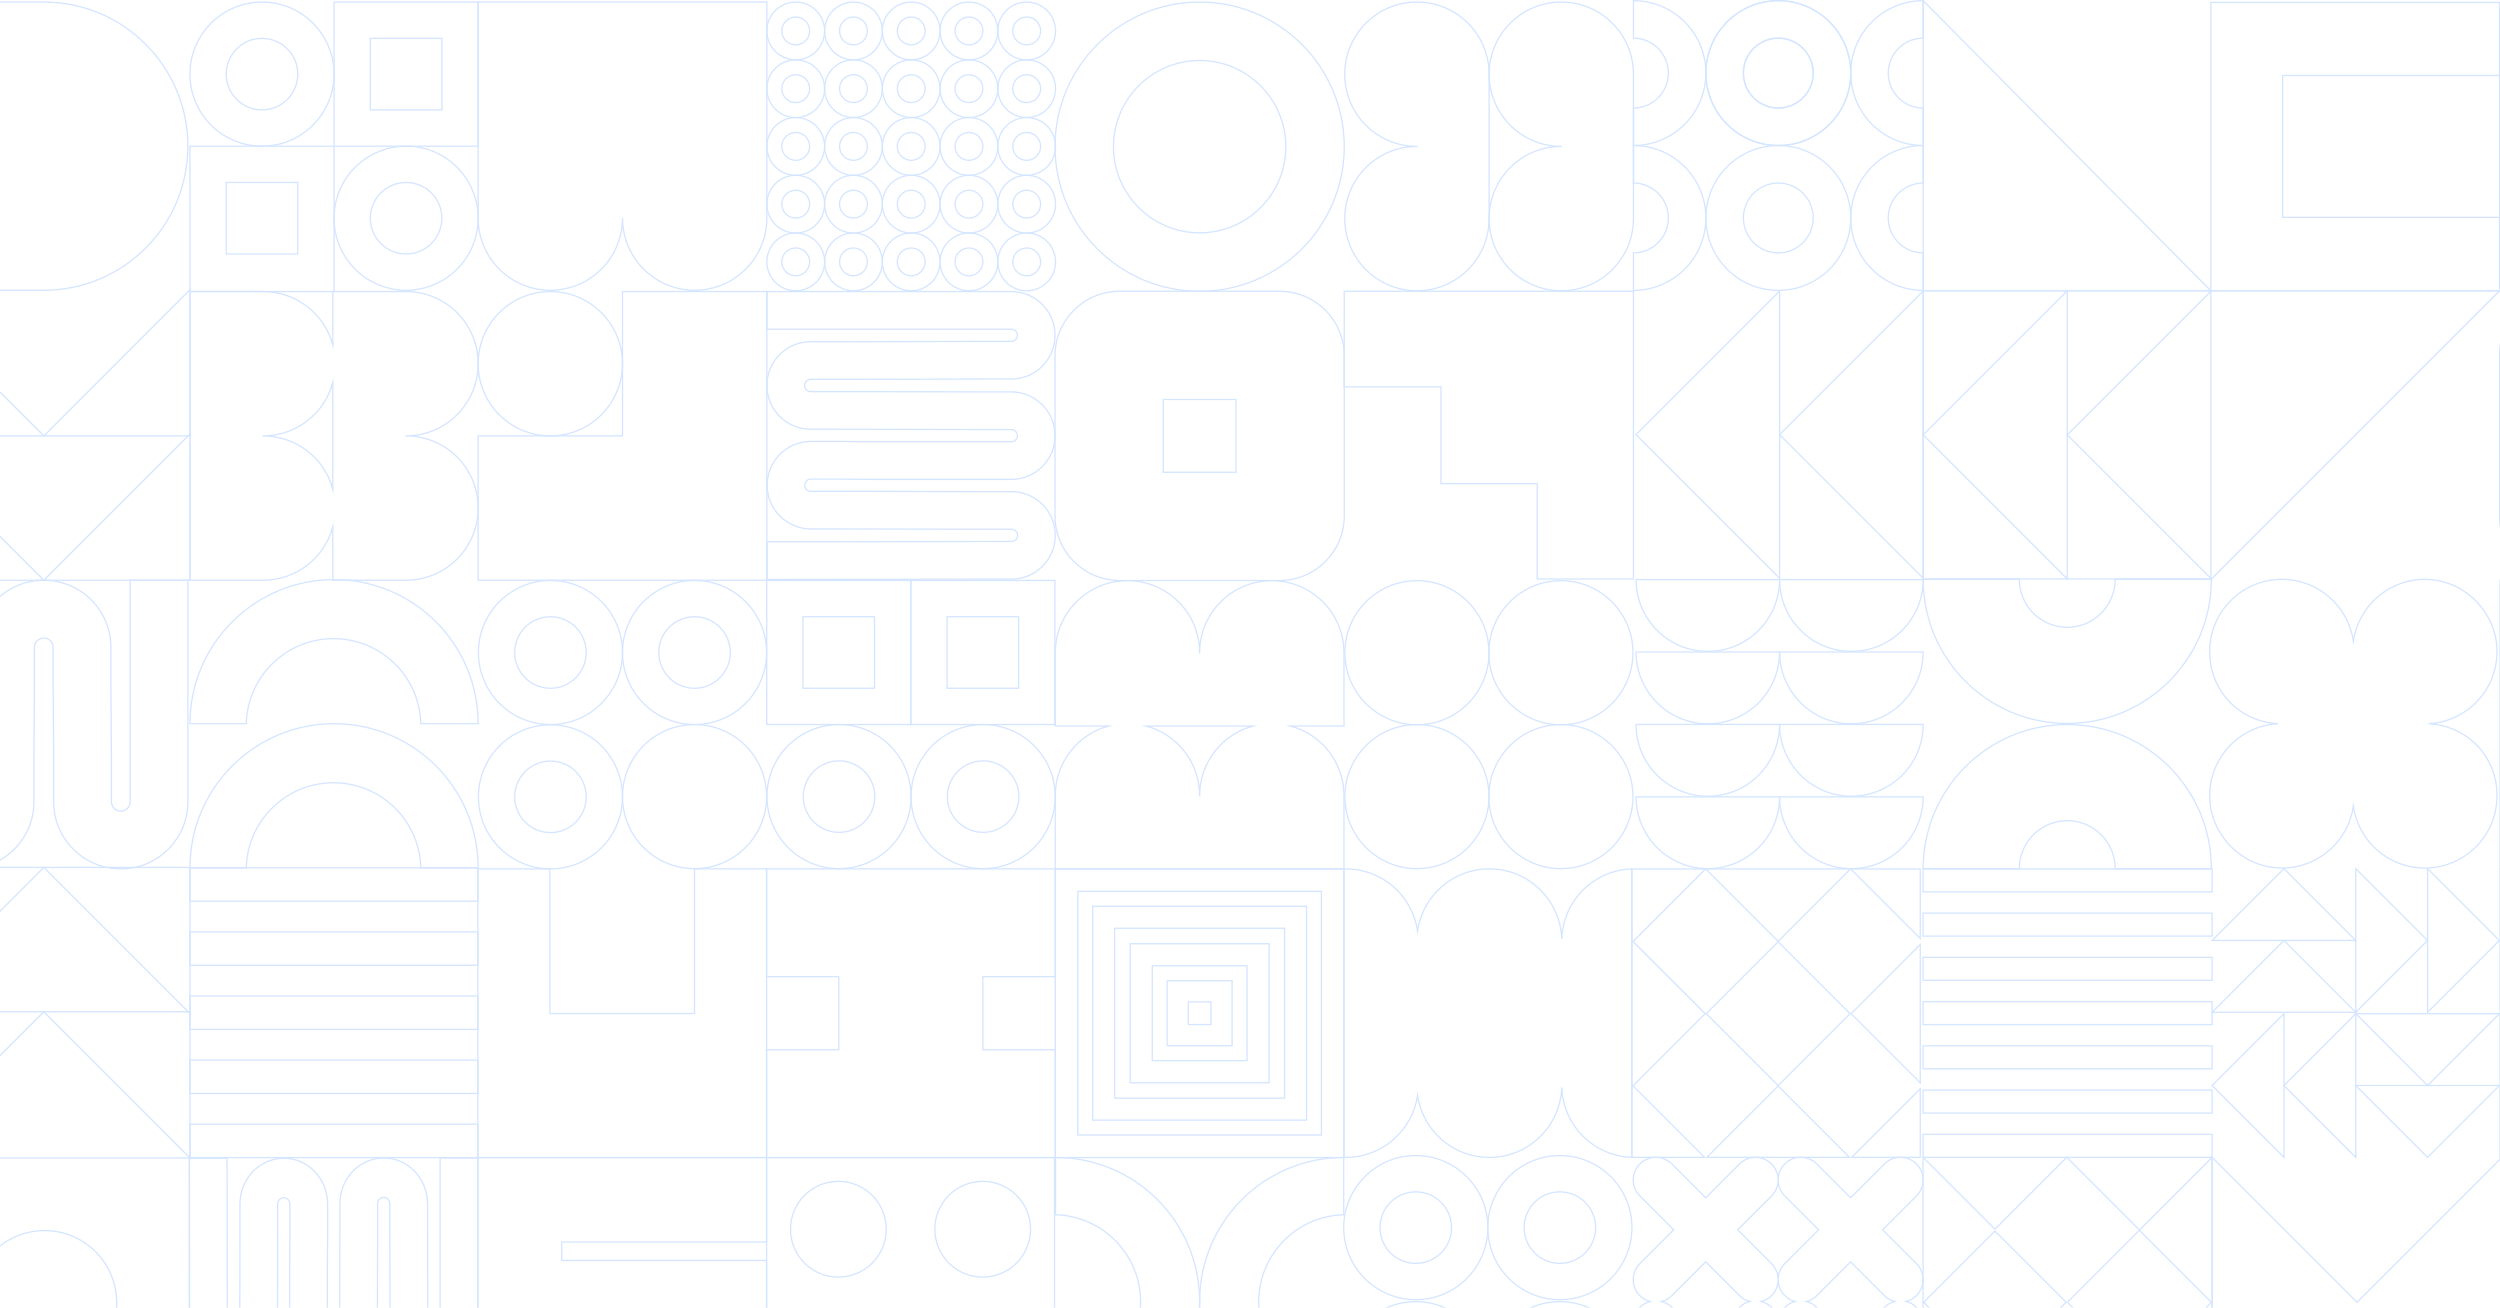 <?xml version="1.0" encoding="UTF-8"?><svg id="uuid-3e8d55f7-9b4a-4d8a-9e7f-f68b932fd494" xmlns="http://www.w3.org/2000/svg" xmlns:xlink="http://www.w3.org/1999/xlink" viewBox="0 0 1908.37 998.3"><defs><clipPath id="uuid-cd7aadeb-b3b4-4cbb-a48f-52433c513825"><rect width="1908.37" height="998.3" fill="none"/></clipPath></defs><g id="uuid-2329f383-a30e-44e9-883d-83f897ef4e2f"><g fill="none" opacity=".6"><g clip-path="url(#uuid-cd7aadeb-b3b4-4cbb-a48f-52433c513825)" fill="none"><path d="m915.74,1.58c-60.96,0-110.38,49.42-110.38,110.38s49.42,110.38,110.38,110.38,110.38-49.42,110.38-110.38S976.7,1.58,915.74,1.58Zm0,176.16c-36.33,0-65.78-29.45-65.78-65.78s29.45-65.78,65.78-65.78,65.78,29.45,65.78,65.78-29.45,65.78-65.78,65.78Z" fill="none" stroke="#b8d4ff" stroke-miterlimit="10"/><path d="m1081.61,111.77c-30.43,0-55.1-24.67-55.1-55.1s24.67-55.1,55.1-55.1,55.1,24.67,55.1,55.1v110.19c0,30.43-24.67,55.1-55.1,55.1s-55.1-24.67-55.1-55.1,24.67-55.1,55.1-55.1Z" fill="none" stroke="#b8d4ff" stroke-miterlimit="10"/><path d="m585.38,166.47c0,30.43-24.67,55.1-55.1,55.1s-55.1-24.67-55.1-55.1c0,30.43-24.67,55.1-55.1,55.1s-55.1-24.67-55.1-55.1V1.58h220.38v164.89Z" fill="none" stroke="#b8d4ff" stroke-miterlimit="10"/><path d="m309.9,332.73c30.43,0,55.1-24.67,55.1-55.1s-24.67-55.1-55.1-55.1h-55.86v40.65c-6.35-23.42-27.74-40.65-53.17-40.65h-55.86v220.38h55.86c25.43,0,46.82-17.23,53.17-40.65v40.65h55.86c30.43,0,55.1-24.67,55.1-55.1s-24.67-55.1-55.1-55.1Zm-109.03,0c25.43,0,46.82-17.23,53.17-40.65v81.3c-6.35-23.42-27.74-40.65-53.17-40.65Z" fill="none" stroke="#b8d4ff" stroke-miterlimit="10"/><path d="m1191.8,111.77c-30.43,0-55.1-24.67-55.1-55.1s24.67-55.1,55.1-55.1,55.1,24.67,55.1,55.1v110.19c0,30.43-24.67,55.1-55.1,55.1s-55.1-24.67-55.1-55.1,24.67-55.1,55.1-55.1Z" fill="none" stroke="#b8d4ff" stroke-miterlimit="10"/><path d="m1357.47.51c-30.54,0-55.29,24.75-55.29,55.29s24.75,55.29,55.29,55.29,55.29-24.75,55.29-55.29S1388.01.51,1357.47.51Zm0,81.95c-14.72,0-26.66-11.94-26.66-26.66s11.94-26.66,26.66-26.66,26.66,11.94,26.66,26.66-11.94,26.66-26.66,26.66Z" fill="none" stroke="#b8d4ff" stroke-miterlimit="10"/><path d="m1357.47,111.09c-30.54,0-55.29,24.75-55.29,55.29s24.75,55.29,55.29,55.29,55.29-24.75,55.29-55.29-24.75-55.29-55.29-55.29Zm0,81.95c-14.72,0-26.66-11.94-26.66-26.66s11.94-26.66,26.66-26.66,26.66,11.94,26.66,26.66-11.94,26.66-26.66,26.66Z" fill="none" stroke="#b8d4ff" stroke-miterlimit="10"/><path d="m1468.05,82.46c-14.72,0-26.66-11.94-26.66-26.66s11.94-26.66,26.66-26.66V.51c-30.54,0-55.29,24.75-55.29,55.29s24.75,55.29,55.29,55.29v-28.63Z" fill="none" stroke="#b8d4ff" stroke-miterlimit="10"/><path d="m1468.05,193.04c-14.72,0-26.66-11.94-26.66-26.66s11.94-26.66,26.66-26.66v-28.63c-30.54,0-55.29,24.75-55.29,55.29s24.75,55.29,55.29,55.29v-28.63Z" fill="none" stroke="#b8d4ff" stroke-miterlimit="10"/><path d="m1246.89.51v28.63c14.72,0,26.66,11.94,26.66,26.66s-11.94,26.66-26.66,26.66v28.63c30.54,0,55.29-24.75,55.29-55.29S1277.43.51,1246.89.51Z" fill="none" stroke="#b8d4ff" stroke-miterlimit="10"/><path d="m1246.89,111.09v28.63c14.72,0,26.66,11.94,26.66,26.66s-11.94,26.66-26.66,26.66v28.63c30.54,0,55.29-24.75,55.29-55.29s-24.75-55.29-55.29-55.29Z" fill="none" stroke="#b8d4ff" stroke-miterlimit="10"/><polygon points="1468.05 .51 1468.05 221.96 1687.66 221.96 1468.05 .51" fill="none" stroke="#b8d4ff" stroke-miterlimit="10"/><polygon points="1468.05 331.96 1468.05 441.96 1578.05 441.96 1468.05 331.96" fill="none" stroke="#b8d4ff" stroke-miterlimit="10"/><polygon points="1578.05 331.96 1578.05 441.96 1688.05 441.96 1578.05 331.96" fill="none" stroke="#b8d4ff" stroke-miterlimit="10"/><polygon points="1468.05 331.96 1468.05 221.96 1578.05 221.96 1468.05 331.96" fill="none" stroke="#b8d4ff" stroke-miterlimit="10"/><polygon points="1578.05 331.96 1578.05 221.96 1688.05 221.96 1578.05 331.96" fill="none" stroke="#b8d4ff" stroke-miterlimit="10"/><polygon points="1908.04 148.41 1908.04 221.96 1981.59 221.96 1908.04 148.41" fill="none" stroke="#b8d4ff" stroke-miterlimit="10"/><polygon points="1908.04 75.38 1908.04 148.93 1981.59 148.93 1908.04 75.38" fill="none" stroke="#b8d4ff" stroke-miterlimit="10"/><polygon points="1908.04 2.35 1908.04 75.9 1981.59 75.9 1908.04 2.35" fill="none" stroke="#b8d4ff" stroke-miterlimit="10"/><polygon points="1742.44 165.92 1742.44 57.62 1908.04 57.62 1908.04 1.88 1687.66 1.88 1687.66 221.96 1908.04 221.96 1908.04 165.92 1742.44 165.92" fill="none" stroke="#b8d4ff" stroke-miterlimit="10"/><path d="m2080.57,249.8c11.18,0,20.28,9.1,20.28,20.28v124.41c0,11.18-9.1,20.28-20.28,20.28h-124.41c-11.18,0-20.28-9.1-20.28-20.28v-124.41c0-11.18,9.1-20.28,20.28-20.28h124.41m0-27.84h-124.41c-26.58,0-48.12,21.54-48.12,48.12v124.41c0,26.58,21.54,48.12,48.12,48.12h124.41c26.58,0,48.12-21.54,48.12-48.12v-124.41c0-26.58-21.54-48.12-48.12-48.12h0Z" fill="none" stroke="#b8d4ff" stroke-miterlimit="10"/><polygon points="1687.66 442.34 1908.04 221.96 1687.66 221.96 1687.66 442.34" fill="none" stroke="#b8d4ff" stroke-miterlimit="10"/><polygon points="1468.05 222.18 1358.45 331.78 1468.05 441.38 1468.05 222.18" fill="none" stroke="#b8d4ff" stroke-miterlimit="10"/><polygon points="1358.45 222.18 1248.85 331.78 1358.45 441.38 1358.45 222.18" fill="none" stroke="#b8d4ff" stroke-miterlimit="10"/><polygon points="1246.89 441.96 1246.89 222.35 1026.12 222.35 1026.12 295.33 1099.97 295.33 1099.97 369.18 1173.43 369.18 1173.43 441.96 1246.89 441.96" fill="none" stroke="#b8d4ff" stroke-miterlimit="10"/><path d="m976.88,222.35h-122.28c-27.2,0-49.25,22.05-49.25,49.25v122.28c0,27.2,22.05,49.25,49.25,49.25h122.28c27.2,0,49.25-22.05,49.25-49.25v-122.28c0-27.2-22.05-49.25-49.25-49.25Zm-33.36,138.16h-55.55v-55.55h55.55v55.55Z" fill="none" stroke="#b8d4ff" stroke-miterlimit="10"/><path d="m607.42,1.58c-12.17,0-22.04,9.87-22.04,22.04s9.87,22.04,22.04,22.04,22.04-9.87,22.04-22.04-9.87-22.04-22.04-22.04Zm0,32.66c-5.87,0-10.63-4.76-10.63-10.63s4.76-10.63,10.63-10.63,10.63,4.76,10.63,10.63-4.76,10.63-10.63,10.63Z" fill="none" stroke="#b8d4ff" stroke-miterlimit="10"/><path d="m651.49,1.58c-12.17,0-22.04,9.87-22.04,22.04s9.87,22.04,22.04,22.04,22.04-9.87,22.04-22.04-9.87-22.04-22.04-22.04Zm0,32.66c-5.87,0-10.63-4.76-10.63-10.63s4.76-10.63,10.63-10.63,10.63,4.76,10.63,10.63-4.76,10.63-10.63,10.63Z" fill="none" stroke="#b8d4ff" stroke-miterlimit="10"/><path d="m695.57,1.58c-12.17,0-22.04,9.87-22.04,22.04s9.87,22.04,22.04,22.04,22.04-9.87,22.04-22.04-9.87-22.04-22.04-22.04Zm0,32.66c-5.87,0-10.63-4.76-10.63-10.63s4.76-10.63,10.63-10.63,10.63,4.76,10.63,10.63-4.76,10.63-10.63,10.63Z" fill="none" stroke="#b8d4ff" stroke-miterlimit="10"/><path d="m739.65,1.58c-12.17,0-22.04,9.87-22.04,22.04s9.87,22.04,22.04,22.04,22.04-9.87,22.04-22.04-9.87-22.04-22.04-22.04Zm0,32.66c-5.87,0-10.63-4.76-10.63-10.63s4.76-10.63,10.63-10.63,10.63,4.76,10.63,10.63-4.76,10.63-10.63,10.63Z" fill="none" stroke="#b8d4ff" stroke-miterlimit="10"/><path d="m783.72,1.58c-12.17,0-22.04,9.87-22.04,22.04s9.87,22.04,22.04,22.04,22.04-9.87,22.04-22.04-9.87-22.04-22.04-22.04Zm0,32.66c-5.87,0-10.63-4.76-10.63-10.63s4.76-10.63,10.63-10.63,10.63,4.76,10.63,10.63-4.76,10.63-10.63,10.63Z" fill="none" stroke="#b8d4ff" stroke-miterlimit="10"/><path d="m607.42,45.65c-12.17,0-22.04,9.87-22.04,22.04s9.87,22.04,22.04,22.04,22.04-9.87,22.04-22.04-9.87-22.04-22.04-22.04Zm0,32.66c-5.87,0-10.63-4.76-10.63-10.63s4.76-10.63,10.63-10.63,10.63,4.76,10.63,10.63-4.76,10.63-10.63,10.63Z" fill="none" stroke="#b8d4ff" stroke-miterlimit="10"/><path d="m651.49,45.65c-12.17,0-22.04,9.87-22.04,22.04s9.87,22.04,22.04,22.04,22.04-9.87,22.04-22.04-9.87-22.04-22.04-22.04Zm0,32.66c-5.87,0-10.63-4.76-10.63-10.63s4.76-10.63,10.63-10.63,10.63,4.76,10.63,10.63-4.76,10.63-10.63,10.63Z" fill="none" stroke="#b8d4ff" stroke-miterlimit="10"/><path d="m695.57,45.65c-12.17,0-22.04,9.87-22.04,22.04s9.87,22.04,22.04,22.04,22.04-9.87,22.04-22.04-9.87-22.04-22.04-22.04Zm0,32.66c-5.87,0-10.63-4.76-10.63-10.63s4.76-10.63,10.63-10.63,10.63,4.76,10.63,10.63-4.76,10.63-10.63,10.63Z" fill="none" stroke="#b8d4ff" stroke-miterlimit="10"/><path d="m739.65,45.65c-12.17,0-22.04,9.87-22.04,22.04s9.87,22.04,22.04,22.04,22.04-9.87,22.04-22.04-9.87-22.04-22.04-22.04Zm0,32.66c-5.87,0-10.63-4.76-10.63-10.63s4.76-10.63,10.63-10.63,10.63,4.76,10.63,10.63-4.76,10.63-10.63,10.63Z" fill="none" stroke="#b8d4ff" stroke-miterlimit="10"/><path d="m783.72,45.65c-12.17,0-22.04,9.87-22.04,22.04s9.87,22.04,22.04,22.04,22.04-9.87,22.04-22.04-9.87-22.04-22.04-22.04Zm0,32.66c-5.87,0-10.63-4.76-10.63-10.63s4.76-10.63,10.63-10.63,10.63,4.76,10.63,10.63-4.76,10.63-10.63,10.63Z" fill="none" stroke="#b8d4ff" stroke-miterlimit="10"/><path d="m607.42,89.73c-12.17,0-22.04,9.87-22.04,22.04s9.87,22.04,22.04,22.04,22.04-9.87,22.04-22.04-9.87-22.04-22.04-22.04Zm0,32.66c-5.87,0-10.63-4.76-10.63-10.63s4.76-10.63,10.63-10.63,10.63,4.76,10.63,10.63-4.76,10.63-10.63,10.63Z" fill="none" stroke="#b8d4ff" stroke-miterlimit="10"/><path d="m651.49,89.73c-12.17,0-22.04,9.87-22.04,22.04s9.87,22.04,22.04,22.04,22.04-9.87,22.04-22.04-9.87-22.04-22.04-22.04Zm0,32.66c-5.87,0-10.63-4.76-10.63-10.63s4.76-10.63,10.63-10.63,10.63,4.76,10.63,10.63-4.76,10.63-10.63,10.63Z" fill="none" stroke="#b8d4ff" stroke-miterlimit="10"/><path d="m695.57,89.73c-12.17,0-22.04,9.87-22.04,22.04s9.87,22.04,22.04,22.04,22.04-9.87,22.04-22.04-9.87-22.04-22.04-22.04Zm0,32.66c-5.87,0-10.63-4.76-10.63-10.63s4.76-10.63,10.63-10.63,10.63,4.76,10.63,10.63-4.76,10.63-10.63,10.63Z" fill="none" stroke="#b8d4ff" stroke-miterlimit="10"/><path d="m739.65,89.73c-12.17,0-22.04,9.87-22.04,22.04s9.87,22.04,22.04,22.04,22.04-9.87,22.04-22.04-9.87-22.04-22.04-22.04Zm0,32.66c-5.87,0-10.63-4.76-10.63-10.63s4.76-10.63,10.63-10.63,10.63,4.76,10.63,10.63-4.76,10.63-10.63,10.63Z" fill="none" stroke="#b8d4ff" stroke-miterlimit="10"/><path d="m783.72,89.73c-12.17,0-22.04,9.87-22.04,22.04s9.87,22.04,22.04,22.04,22.04-9.87,22.04-22.04-9.87-22.04-22.04-22.04Zm0,32.66c-5.87,0-10.63-4.76-10.63-10.63s4.76-10.63,10.63-10.63,10.63,4.76,10.63,10.63-4.76,10.63-10.63,10.63Z" fill="none" stroke="#b8d4ff" stroke-miterlimit="10"/><path d="m607.42,133.81c-12.17,0-22.04,9.87-22.04,22.04s9.87,22.04,22.04,22.04,22.04-9.87,22.04-22.04-9.87-22.04-22.04-22.04Zm0,32.66c-5.87,0-10.63-4.76-10.63-10.63s4.76-10.63,10.63-10.63,10.63,4.76,10.63,10.63-4.76,10.63-10.63,10.63Z" fill="none" stroke="#b8d4ff" stroke-miterlimit="10"/><path d="m651.49,133.81c-12.17,0-22.04,9.87-22.04,22.04s9.87,22.04,22.04,22.04,22.04-9.87,22.04-22.04-9.87-22.04-22.04-22.04Zm0,32.66c-5.87,0-10.63-4.76-10.63-10.63s4.76-10.63,10.63-10.63,10.63,4.76,10.63,10.63-4.76,10.63-10.63,10.63Z" fill="none" stroke="#b8d4ff" stroke-miterlimit="10"/><path d="m695.57,133.81c-12.17,0-22.04,9.87-22.04,22.04s9.87,22.04,22.04,22.04,22.04-9.87,22.04-22.04-9.87-22.04-22.04-22.04Zm0,32.66c-5.87,0-10.63-4.76-10.63-10.63s4.76-10.63,10.63-10.63,10.63,4.76,10.63,10.63-4.76,10.63-10.63,10.63Z" fill="none" stroke="#b8d4ff" stroke-miterlimit="10"/><path d="m739.65,133.81c-12.17,0-22.04,9.87-22.04,22.04s9.87,22.04,22.04,22.04,22.04-9.87,22.04-22.04-9.87-22.04-22.04-22.04Zm0,32.66c-5.87,0-10.63-4.76-10.63-10.63s4.76-10.63,10.63-10.63,10.63,4.76,10.63,10.63-4.76,10.63-10.63,10.63Z" fill="none" stroke="#b8d4ff" stroke-miterlimit="10"/><path d="m783.72,133.81c-12.17,0-22.04,9.87-22.04,22.04s9.87,22.04,22.04,22.04,22.04-9.87,22.04-22.04-9.87-22.04-22.04-22.04Zm0,32.66c-5.87,0-10.63-4.76-10.63-10.63s4.76-10.63,10.63-10.63,10.63,4.76,10.63,10.63-4.76,10.63-10.63,10.63Z" fill="none" stroke="#b8d4ff" stroke-miterlimit="10"/><path d="m607.42,177.88c-12.17,0-22.04,9.87-22.04,22.04s9.87,22.04,22.04,22.04,22.04-9.87,22.04-22.04-9.87-22.04-22.04-22.04Zm0,32.66c-5.87,0-10.63-4.76-10.63-10.63s4.76-10.63,10.63-10.63,10.63,4.76,10.63,10.63-4.76,10.63-10.63,10.63Z" fill="none" stroke="#b8d4ff" stroke-miterlimit="10"/><path d="m651.49,177.88c-12.17,0-22.04,9.87-22.04,22.04s9.87,22.04,22.04,22.04,22.04-9.87,22.04-22.04-9.87-22.04-22.04-22.04Zm0,32.66c-5.87,0-10.63-4.76-10.63-10.63s4.76-10.63,10.63-10.63,10.63,4.76,10.63,10.63-4.76,10.63-10.63,10.63Z" fill="none" stroke="#b8d4ff" stroke-miterlimit="10"/><path d="m695.57,177.88c-12.17,0-22.04,9.87-22.04,22.04s9.87,22.04,22.04,22.04,22.04-9.87,22.04-22.04-9.87-22.04-22.04-22.04Zm0,32.66c-5.87,0-10.63-4.76-10.63-10.63s4.76-10.63,10.63-10.63,10.63,4.76,10.63,10.63-4.76,10.63-10.63,10.63Z" fill="none" stroke="#b8d4ff" stroke-miterlimit="10"/><path d="m739.65,177.88c-12.17,0-22.04,9.87-22.04,22.04s9.87,22.04,22.04,22.04,22.04-9.87,22.04-22.04-9.87-22.04-22.04-22.04Zm0,32.66c-5.87,0-10.63-4.76-10.63-10.63s4.76-10.63,10.63-10.63,10.63,4.76,10.63,10.63-4.76,10.63-10.63,10.63Z" fill="none" stroke="#b8d4ff" stroke-miterlimit="10"/><path d="m783.72,177.88c-12.17,0-22.04,9.87-22.04,22.04s9.87,22.04,22.04,22.04,22.04-9.87,22.04-22.04-9.87-22.04-22.04-22.04Zm0,32.66c-5.87,0-10.63-4.76-10.63-10.63s4.76-10.63,10.63-10.63,10.63,4.76,10.63,10.63-4.76,10.63-10.63,10.63Z" fill="none" stroke="#b8d4ff" stroke-miterlimit="10"/><path d="m1357.47.51c-30.54,0-55.29,24.75-55.29,55.29s24.75,55.29,55.29,55.29,55.29-24.75,55.29-55.29S1388.01.51,1357.47.51Zm0,81.95c-14.72,0-26.66-11.94-26.66-26.66s11.94-26.66,26.66-26.66,26.66,11.94,26.66,26.66-11.94,26.66-26.66,26.66Z" fill="none" stroke="#b8d4ff" stroke-miterlimit="10"/><path d="m200,1.58c-30.37,0-55,24.62-55,55s24.62,55,55,55,55-24.62,55-55S230.38,1.58,200,1.58Zm0,82.3c-15.08,0-27.3-12.22-27.3-27.3s12.22-27.3,27.3-27.3,27.3,12.22,27.3,27.3-12.22,27.3-27.3,27.3Z" fill="none" stroke="#b8d4ff" stroke-miterlimit="10"/><path d="m255,1.58v109.99h109.99V1.58h-109.99Zm82.3,82.3h-54.6V29.28h54.6v54.6Z" fill="none" stroke="#b8d4ff" stroke-miterlimit="10"/><path d="m310,221.57c30.37,0,55-24.62,55-55s-24.62-55-55-55-55,24.62-55,55,24.62,55,55,55Zm0-82.3c15.08,0,27.3,12.22,27.3,27.3s-12.22,27.3-27.3,27.3-27.3-12.22-27.3-27.3,12.22-27.3,27.3-27.3Z" fill="none" stroke="#b8d4ff" stroke-miterlimit="10"/><path d="m255,222.54v-110.97s-109.99,0-109.99,0v110.97s109.99,0,109.99,0Zm-82.3-83.27h54.6v54.6h-54.6v-54.6Z" fill="none" stroke="#b8d4ff" stroke-miterlimit="10"/><path d="m33.43,1.58h-109.99v219.99H33.43c60.75,0,109.99-49.25,109.99-109.99S94.18,1.58,33.43,1.58Z" fill="none" stroke="#b8d4ff" stroke-miterlimit="10"/><polygon points="475.19 222.54 475.19 332.73 364.99 332.73 364.99 442.92 585.38 442.92 585.38 222.54 475.19 222.54" fill="none" stroke="#b8d4ff" stroke-miterlimit="10"/><circle cx="420.09" cy="277.64" r="55.1" fill="none" stroke="#b8d4ff" stroke-miterlimit="10"/><polygon points="-76.56 332.73 33.43 332.73 -76.56 222.74 -76.56 332.73" fill="none" stroke="#b8d4ff" stroke-miterlimit="10"/><polygon points="145.01 332.73 145.01 221.16 33.43 332.73 145.01 332.73" fill="none" stroke="#b8d4ff" stroke-miterlimit="10"/><polygon points="-76.56 442.92 33.43 442.92 -76.56 332.93 -76.56 442.92" fill="none" stroke="#b8d4ff" stroke-miterlimit="10"/><polygon points="145.01 442.92 145.01 331.35 33.43 442.92 145.01 442.92" fill="none" stroke="#b8d4ff" stroke-miterlimit="10"/><polygon points="-76.56 772.35 33.43 772.35 -76.56 882.34 -76.56 772.35" fill="none" stroke="#b8d4ff" stroke-miterlimit="10"/><polygon points="145.01 772.35 145.01 883.92 33.43 772.35 145.01 772.35" fill="none" stroke="#b8d4ff" stroke-miterlimit="10"/><polygon points="-76.56 662.16 33.43 662.16 -76.56 772.15 -76.56 662.16" fill="none" stroke="#b8d4ff" stroke-miterlimit="10"/><polygon points="145.01 662.16 145.01 773.73 33.43 662.16 145.01 662.16" fill="none" stroke="#b8d4ff" stroke-miterlimit="10"/><path d="m-17.8,524.61v-30.46c0-28.29,22.94-51.23,51.23-51.23s51.23,22.94,51.23,51.23v29.3l.39,54.13v34.45c0,3.94,3.21,7.15,7.15,7.15s7.15-3.21,7.15-7.15v-169.1h44.08v169.1c0,28.29-22.94,51.23-51.23,51.23s-51.23-22.94-51.23-51.23v-34.45l-.39-53.63v-29.79c0-3.94-3.21-7.15-7.15-7.15s-7.15,3.21-7.15,7.15v29.96l-.38,53.47v34.45c0,28.29-22.94,51.23-51.23,51.23s-51.23-22.94-51.23-51.23v-169.1h44.08v169.1c0,3.94,3.21,7.15,7.15,7.15s7.15-3.21,7.15-7.15v-34.45l.38-52.97Z" fill="none" stroke="#b8d4ff" stroke-miterlimit="10"/><path d="m643.16,365.72h-24.17c-2.57,0-4.66,2.09-4.66,4.66s2.09,4.66,4.66,4.66h22.45s110.86.25,110.86.25h19.85c18.44,0,33.39,14.95,33.39,33.39,0,18.44-14.95,33.39-33.39,33.39h-19.1s-167.46.25-167.46.25v-28.73s167.14-.25,167.14-.25h19.42c2.57,0,4.66-2.09,4.66-4.66s-2.09-4.66-4.66-4.66h-19.53s-111.19-.25-111.19-.25h-22.45c-18.44,0-33.39-14.95-33.39-33.39,0-18.44,14.95-33.39,33.39-33.39h24.17s23.23.22,23.23.22h105.58c2.57,0,4.66-2.09,4.66-4.66s-2.09-4.66-4.66-4.66h-22.45l-110.86-.25h-19.85c-18.44,0-33.39-14.95-33.39-33.39s14.95-33.39,33.39-33.39h19.1l111.62-.25h22.45c2.57,0,4.66-2.09,4.66-4.66s-2.09-4.66-4.66-4.66h-186.56v-28.73h186.56c18.44,0,33.39,14.95,33.39,33.39s-14.95,33.39-33.39,33.39h-22.45l-111.29.25h-19.42c-2.57,0-4.66,2.09-4.66,4.66s2.09,4.66,4.66,4.66h19.53l111.19.25h22.45c18.44,0,33.39,14.95,33.39,33.39s-14.95,33.39-33.39,33.39h-105.58l-23.23-.22Z" fill="none" stroke="#b8d4ff" stroke-miterlimit="10"/><path d="m221.3,944.43v-25.33c0-2.69-2.1-4.89-4.67-4.89s-4.67,2.19-4.67,4.89v23.53l-.25,116.16v20.8c0,19.32-14.98,34.99-33.46,34.99s-33.46-15.67-33.46-34.99v-20.01l-.25-175.47h28.79l.25,175.13v20.35c0,2.69,2.1,4.89,4.67,4.89s4.67-2.19,4.67-4.89v-20.46l.25-116.5v-23.53c0-19.32,14.98-34.99,33.46-34.99s33.46,15.67,33.46,34.99v25.33s-.22,24.34-.22,24.34v110.63c0,2.69,2.1,4.89,4.67,4.89,2.58,0,4.67-2.19,4.67-4.89v-23.53s.25-116.16.25-116.16v-20.8c0-19.32,14.98-34.99,33.46-34.99,18.48,0,33.46,15.67,33.46,34.99v20.01s.25,116.96.25,116.96v23.53c0,2.69,2.1,4.89,4.67,4.89,2.58,0,4.67-2.19,4.67-4.89v-195.48s28.79,0,28.79,0v195.48c0,19.32-14.98,34.99-33.46,34.99-18.48,0-33.46-15.67-33.46-34.99v-23.53s-.25-116.62-.25-116.62v-20.35c0-2.69-2.1-4.89-4.67-4.89-2.58,0-4.67,2.19-4.67,4.89v20.46s-.25,116.5-.25,116.5v23.53c0,19.32-14.98,34.99-33.46,34.99-18.48,0-33.46-15.67-33.46-34.99v-110.63s.22-24.34.22-24.34Z" fill="none" stroke="#b8d4ff" stroke-miterlimit="10"/><path d="m254.61,487.51c36.24,0,65.71,28.92,66.63,64.93h43.75c0-60.75-49.25-109.99-109.99-109.99s-109.99,49.25-109.99,109.99h42.97c.93-36.02,30.39-64.93,66.63-64.93Z" fill="none" stroke="#b8d4ff" stroke-miterlimit="10"/><path d="m254.61,597.51c36.24,0,65.71,28.92,66.63,64.93h43.75c0-60.75-49.25-109.99-109.99-109.99s-109.99,49.25-109.99,109.99h42.97c.93-36.02,30.39-64.93,66.63-64.93Z" fill="none" stroke="#b8d4ff" stroke-miterlimit="10"/><path d="m1270.67,442.45h-21.79c0,30.26,24.53,54.79,54.79,54.79s54.79-24.53,54.79-54.79h-87.79Z" fill="none" stroke="#b8d4ff" stroke-miterlimit="10"/><path d="m1380.26,442.45h-21.79c0,30.26,24.53,54.79,54.79,54.79s54.79-24.53,54.79-54.79h-87.79Z" fill="none" stroke="#b8d4ff" stroke-miterlimit="10"/><path d="m1270.67,497.73h-21.79c0,30.26,24.53,54.79,54.79,54.79s54.79-24.53,54.79-54.79h-87.79Z" fill="none" stroke="#b8d4ff" stroke-miterlimit="10"/><path d="m1380.26,497.73h-21.79c0,30.26,24.53,54.79,54.79,54.79s54.79-24.53,54.79-54.79h-87.79Z" fill="none" stroke="#b8d4ff" stroke-miterlimit="10"/><path d="m1270.67,553.01h-21.79c0,30.26,24.53,54.79,54.79,54.79s54.79-24.53,54.79-54.79h-87.79Z" fill="none" stroke="#b8d4ff" stroke-miterlimit="10"/><path d="m1380.26,553.01h-21.79c0,30.26,24.53,54.79,54.79,54.79s54.79-24.53,54.79-54.79h-87.79Z" fill="none" stroke="#b8d4ff" stroke-miterlimit="10"/><path d="m1270.67,608.29h-21.79c0,30.26,24.53,54.79,54.79,54.79s54.79-24.53,54.79-54.79h-87.79Z" fill="none" stroke="#b8d4ff" stroke-miterlimit="10"/><path d="m1380.26,608.29h-21.79c0,30.26,24.53,54.79,54.79,54.79s54.79-24.53,54.79-54.79h-87.79Z" fill="none" stroke="#b8d4ff" stroke-miterlimit="10"/><path d="m420.19,443.09c-30.37,0-55,24.62-55,55s24.62,55,55,55,55-24.62,55-55-24.62-55-55-55Zm0,82.3c-15.08,0-27.3-12.22-27.3-27.3s12.22-27.3,27.3-27.3,27.3,12.22,27.3,27.3-12.22,27.3-27.3,27.3Z" fill="none" stroke="#b8d4ff" stroke-miterlimit="10"/><path d="m530.18,443.09c-30.37,0-55,24.62-55,55s24.62,55,55,55,55-24.62,55-55-24.62-55-55-55Zm0,82.3c-15.08,0-27.3-12.22-27.3-27.3s12.22-27.3,27.3-27.3,27.3,12.22,27.3,27.3-12.22,27.3-27.3,27.3Z" fill="none" stroke="#b8d4ff" stroke-miterlimit="10"/><path d="m640.48,553.09c-30.37,0-55,24.62-55,55s24.62,55,55,55,55-24.62,55-55-24.62-55-55-55Zm0,82.3c-15.08,0-27.3-12.22-27.3-27.3s12.22-27.3,27.3-27.3,27.3,12.22,27.3,27.3-12.22,27.3-27.3,27.3Z" fill="none" stroke="#b8d4ff" stroke-miterlimit="10"/><path d="m750.47,553.09c-30.37,0-55,24.62-55,55s24.62,55,55,55,55-24.62,55-55-24.62-55-55-55Zm0,82.3c-15.08,0-27.3-12.22-27.3-27.3s12.22-27.3,27.3-27.3,27.3,12.22,27.3,27.3-12.22,27.3-27.3,27.3Z" fill="none" stroke="#b8d4ff" stroke-miterlimit="10"/><path d="m420.19,553.26c-30.37,0-55,24.62-55,55s24.62,55,55,55,55-24.62,55-55-24.62-55-55-55Zm0,82.3c-15.08,0-27.3-12.22-27.3-27.3s12.22-27.3,27.3-27.3,27.3,12.22,27.3,27.3-12.22,27.3-27.3,27.3Z" fill="none" stroke="#b8d4ff" stroke-miterlimit="10"/><path d="m585.27,443.09v109.99h109.99v-109.99h-109.99Zm82.3,82.3h-54.6v-54.6h54.6v54.6Z" fill="none" stroke="#b8d4ff" stroke-miterlimit="10"/><path d="m695.27,443.09v109.99h109.99v-109.99h-109.99Zm82.3,82.3h-54.6v-54.6h54.6v54.6Z" fill="none" stroke="#b8d4ff" stroke-miterlimit="10"/><path d="m530.18,663.08c30.37,0,55-24.62,55-55s-24.62-55-55-55-55,24.62-55,55,24.62,55,55,55Z" fill="none" stroke="#b8d4ff" stroke-miterlimit="10"/><path d="m1081.61,663.08c30.37,0,55-24.62,55-55s-24.62-55-55-55-55,24.62-55,55,24.62,55,55,55Z" fill="none" stroke="#b8d4ff" stroke-miterlimit="10"/><path d="m1191.51,663.08c30.37,0,55-24.62,55-55s-24.62-55-55-55-55,24.62-55,55,24.62,55,55,55Z" fill="none" stroke="#b8d4ff" stroke-miterlimit="10"/><path d="m1081.61,553.26c30.37,0,55-24.62,55-55s-24.62-55-55-55-55,24.62-55,55,24.62,55,55,55Z" fill="none" stroke="#b8d4ff" stroke-miterlimit="10"/><path d="m1191.51,553.26c30.37,0,55-24.62,55-55s-24.62-55-55-55-55,24.62-55,55,24.62,55,55,55Z" fill="none" stroke="#b8d4ff" stroke-miterlimit="10"/><path d="m915.74,498.36c0-30.43-24.67-55.1-55.1-55.1s-55.1,24.67-55.1,55.1v55.86h40.65c-23.42,6.35-40.65,27.74-40.65,53.17v55.86h220.38v-55.86c0-25.43-17.23-46.82-40.65-53.17h40.65v-55.86c0-30.43-24.67-55.1-55.1-55.1s-55.1,24.67-55.1,55.1Zm0,109.03c0-25.43-17.23-46.82-40.65-53.17h81.3c-23.42,6.35-40.65,27.74-40.65,53.17Z" fill="none" stroke="#b8d4ff" stroke-miterlimit="10"/><path d="m1578.05,626.48c20.21,0,36.6,16.39,36.6,36.6h73.4c0-60.75-49.25-110-110-110s-110,49.25-110,110h73.4c0-20.21,16.39-36.6,36.6-36.6Z" fill="none" stroke="#b8d4ff" stroke-miterlimit="10"/><path d="m1578.05,478.85c20.21,0,36.6-16.39,36.6-36.6h73.4c0,60.75-49.25,110-110,110s-110-49.25-110-110h73.4c0,20.21,16.39,36.6,36.6,36.6Z" fill="none" stroke="#b8d4ff" stroke-miterlimit="10"/><path d="m1853.94,552.43c29.07-1.54,52.17-25.6,52.17-55.05s-24.68-55.13-55.13-55.13c-27.74,0-50.69,20.49-54.55,47.17-3.86-26.67-26.81-47.17-54.55-47.17-30.45,0-55.13,24.68-55.13,55.13s23.1,53.51,52.17,55.05c-29.07,1.54-52.17,25.6-52.17,55.05s24.68,55.13,55.13,55.13c27.74,0,50.69-20.49,54.55-47.17,3.86,26.67,26.81,47.17,54.55,47.17,30.45,0,55.13-24.68,55.13-55.13s-23.1-53.51-52.17-55.05Z" fill="none" stroke="#b8d4ff" stroke-miterlimit="10"/><path d="m2128.69,663.08c0-121.68-98.64-220.32-220.32-220.32v220.32h220.32Z" fill="none" stroke="#b8d4ff" stroke-miterlimit="10"/><path d="m805.55,663.25v220.38h220.38v-220.38h-220.38Zm203.17,203.17h-185.95v-185.95h185.95v185.95Z" fill="none" stroke="#b8d4ff" stroke-miterlimit="10"/><path d="m834.13,691.83v163.22h163.22v-163.22h-163.22Zm146.46,146.46h-129.7v-129.7h129.7v129.7Z" fill="none" stroke="#b8d4ff" stroke-miterlimit="10"/><path d="m862.7,720.4v106.09h106.09v-106.09h-106.09Zm89.21,89.21h-72.33v-72.33h72.33v72.33Z" fill="none" stroke="#b8d4ff" stroke-miterlimit="10"/><path d="m890.95,748.66v49.57h49.57v-49.57h-49.57Zm33.42,33.42h-17.27v-17.27h17.27v17.27Z" fill="none" stroke="#b8d4ff" stroke-miterlimit="10"/><polygon points="750.27 801.33 750.27 745.55 805.55 745.55 805.55 663.25 585.17 663.25 585.17 745.55 640.27 745.55 640.27 801.33 585.17 801.33 585.17 883.63 805.55 883.63 805.55 801.33 750.27 801.33" fill="none" stroke="#b8d4ff" stroke-miterlimit="10"/><polygon points="530.18 663.25 530.18 773.67 419.77 773.67 419.77 663.25 364.78 663.25 364.78 883.63 585.17 883.63 585.17 663.25 530.18 663.25" fill="none" stroke="#b8d4ff" stroke-miterlimit="10"/><rect x="145.01" y="662.44" width="219.78" height="25.48" fill="none" stroke="#b8d4ff" stroke-miterlimit="10"/><rect x="145.01" y="711.37" width="219.78" height="25.48" fill="none" stroke="#b8d4ff" stroke-miterlimit="10"/><rect x="145.01" y="760.3" width="219.78" height="25.48" fill="none" stroke="#b8d4ff" stroke-miterlimit="10"/><rect x="145.01" y="809.22" width="219.78" height="25.48" fill="none" stroke="#b8d4ff" stroke-miterlimit="10"/><rect x="145.01" y="858.15" width="219.78" height="25.48" fill="none" stroke="#b8d4ff" stroke-miterlimit="10"/><path d="m-76.56,883.92v221.09h221.09v-221.09H-76.56Zm110.54,165.63c-30.42,0-55.09-24.66-55.09-55.09s24.66-55.09,55.09-55.09,55.09,24.66,55.09,55.09-24.66,55.09-55.09,55.09Z" fill="none" stroke="#b8d4ff" stroke-miterlimit="10"/><polygon points="428.77 962.19 428.77 948.07 585.17 948.07 585.17 883.63 364.78 883.63 364.78 1026.63 520.59 1026.63 520.59 1040.74 364.78 1040.74 364.78 1104.02 585.17 1104.02 585.17 962.19 428.77 962.19" fill="none" stroke="#b8d4ff" stroke-miterlimit="10"/><path d="m585.17,883.63v219.77h219.77v-219.77h-219.77Zm54.8,201.62c-20.18,0-36.54-16.36-36.54-36.54s16.36-36.54,36.54-36.54,36.54,16.36,36.54,36.54-16.36,36.54-36.54,36.54Zm0-110.39c-20.18,0-36.54-16.36-36.54-36.54s16.36-36.54,36.54-36.54,36.54,16.36,36.54,36.54-16.36,36.54-36.54,36.54Zm110.18,110.39c-20.18,0-36.54-16.36-36.54-36.54s16.36-36.54,36.54-36.54,36.54,16.36,36.54,36.54-16.36,36.54-36.54,36.54Zm0-110.39c-20.18,0-36.54-16.36-36.54-36.54s16.36-36.54,36.54-36.54,36.54,16.36,36.54,36.54-16.36,36.54-36.54,36.54Z" fill="none" stroke="#b8d4ff" stroke-miterlimit="10"/><path d="m870.68,993.91c0-36.24-28.92-65.71-64.93-66.63v-43.75c60.75,0,109.99,49.25,109.99,109.99s-49.25,109.99-109.99,109.99v-42.97c36.02-.93,64.93-30.39,64.93-66.63Z" fill="none" stroke="#b8d4ff" stroke-miterlimit="10"/><path d="m960.8,993.91c0-36.24,28.92-65.71,64.93-66.63v-43.75c-60.75,0-109.99,49.25-109.99,109.99s49.25,109.99,109.99,109.99v-42.97c-36.02-.93-64.93-30.39-64.93-66.63Z" fill="none" stroke="#b8d4ff" stroke-miterlimit="10"/><path d="m1080.73,993.6c-30.37,0-55,24.62-55,55s24.62,55,55,55,55-24.62,55-55-24.62-55-55-55Zm0,82.3c-15.08,0-27.3-12.22-27.3-27.3s12.22-27.3,27.3-27.3,27.3,12.22,27.3,27.3-12.22,27.3-27.3,27.3Z" fill="none" stroke="#b8d4ff" stroke-miterlimit="10"/><path d="m1190.73,993.6c-30.37,0-55,24.62-55,55s24.62,55,55,55,55-24.62,55-55-24.62-55-55-55Zm0,82.3c-15.08,0-27.3-12.22-27.3-27.3s12.22-27.3,27.3-27.3,27.3,12.22,27.3,27.3-12.22,27.3-27.3,27.3Z" fill="none" stroke="#b8d4ff" stroke-miterlimit="10"/><path d="m1462.91,964.56l-25.81-25.81,25.81-25.81c6.75-6.75,6.75-17.7,0-24.44-6.75-6.75-17.7-6.75-24.44,0l-25.81,25.81-25.81-25.81c-6.75-6.75-17.7-6.75-24.44,0-3.38,3.37-5.06,7.8-5.06,12.22s1.69,8.85,5.06,12.22l25.81,25.81-25.81,25.81c-3.38,3.37-5.06,7.8-5.06,12.22s1.69,8.85,5.06,12.22c2.24,2.24,4.95,3.72,7.8,4.47-2.86.75-5.56,2.23-7.8,4.47-3.38,3.37-5.06,7.8-5.06,12.22s1.69,8.85,5.06,12.22l25.81,25.81-25.81,25.81c-3.38,3.37-5.06,7.8-5.06,12.22s1.69,8.85,5.06,12.22c3.37,3.37,7.8,5.06,12.22,5.06s8.85-1.69,12.22-5.06l25.81-25.81,25.81,25.81c3.37,3.37,7.8,5.06,12.22,5.06s8.85-1.69,12.22-5.06c6.75-6.75,6.75-17.7,0-24.44l-25.81-25.81,25.81-25.81c6.75-6.75,6.75-17.7,0-24.44-2.24-2.24-4.95-3.72-7.8-4.47,2.86-.75,5.56-2.23,7.8-4.47,6.75-6.75,6.75-17.7,0-24.44Zm-24.44,33.39l-25.81,25.81-25.81-25.81c-2.24-2.24-4.95-3.72-7.8-4.47,2.86-.75,5.56-2.23,7.8-4.47l25.81-25.81,25.81,25.81c2.24,2.24,4.95,3.72,7.8,4.47-2.86.75-5.56,2.23-7.8,4.47Zm-111.99,50.25l25.81-25.81c3.38-3.37,5.06-7.8,5.06-12.22s-1.69-8.85-5.06-12.22c-2.24-2.24-4.95-3.72-7.8-4.47,2.86-.75,5.56-2.23,7.8-4.47,3.38-3.37,5.06-7.8,5.06-12.22s-1.69-8.85-5.06-12.22l-25.81-25.81,25.81-25.81c3.38-3.37,5.06-7.8,5.06-12.22s-1.69-8.85-5.06-12.22c-6.75-6.75-17.7-6.75-24.44,0l-25.81,25.81-25.81-25.81c-6.75-6.75-17.7-6.75-24.44,0-6.75,6.75-6.75,17.7,0,24.44l25.81,25.81-25.81,25.81c-6.75,6.75-6.75,17.7,0,24.44,2.24,2.24,4.95,3.72,7.8,4.47-2.86.75-5.56,2.23-7.8,4.47-6.75,6.75-6.75,17.7,0,24.44l25.81,25.81-25.81,25.81c-6.75,6.75-6.75,17.7,0,24.44,3.37,3.37,7.8,5.06,12.22,5.06s8.85-1.69,12.22-5.06l25.81-25.81,25.81,25.81c3.37,3.37,7.8,5.06,12.22,5.06s8.85-1.69,12.22-5.06c3.38-3.37,5.06-7.8,5.06-12.22s-1.69-8.85-5.06-12.22l-25.81-25.81Zm-50.25-50.25c-2.24-2.24-4.95-3.72-7.8-4.47,2.86-.75,5.56-2.23,7.8-4.47l25.81-25.81,25.81,25.81c2.24,2.24,4.95,3.72,7.8,4.47-2.86.75-5.56,2.23-7.8,4.47l-25.81,25.81-25.81-25.81Z" fill="none" stroke="#b8d4ff" stroke-miterlimit="10"/><path d="m1633.13,938.92l-55.48-55.48-54.84,54.84-54.84-54.84v221.28l54.84-54.84,54.84,54.84,55.48-55.48,55.48,55.48v-221.28l-55.48,55.48Zm-110.32,109.52l-54.36-54.36,54.36-54.36,54.36,54.36-54.36,54.36Zm110.32.65l-55.01-55.01,55.01-55.01,55.01,55.01-55.01,55.01Z" fill="none" stroke="#b8d4ff" stroke-miterlimit="10"/><polygon points="1799.25 994.08 1688.61 883.44 1688.61 883.44 1688.61 1104.71 1909.89 1104.71 1909.89 883.44 1909.89 883.44 1799.25 994.08" fill="none" stroke="#b8d4ff" stroke-miterlimit="10"/><path d="m1080.73,882.1c-30.37,0-55,24.62-55,55s24.62,55,55,55,55-24.62,55-55-24.62-55-55-55Zm0,82.3c-15.08,0-27.3-12.22-27.3-27.3s12.22-27.3,27.3-27.3,27.3,12.22,27.3,27.3-12.22,27.3-27.3,27.3Z" fill="none" stroke="#b8d4ff" stroke-miterlimit="10"/><path d="m1190.73,882.1c-30.37,0-55,24.62-55,55s24.62,55,55,55,55-24.62,55-55-24.62-55-55-55Zm0,82.3c-15.08,0-27.3-12.22-27.3-27.3s12.22-27.3,27.3-27.3,27.3,12.22,27.3,27.3-12.22,27.3-27.3,27.3Z" fill="none" stroke="#b8d4ff" stroke-miterlimit="10"/><path d="m1245.68,663.3c-29.11.93-52.53,24.33-53.51,53.42-1-29.7-25.37-53.47-55.31-53.47-27.85,0-50.9,20.58-54.78,47.35-3.88-26.78-26.92-47.35-54.78-47.35-.51,0-1.02.02-1.52.04v220.18c.51.01,1.01.04,1.52.04,27.85,0,50.9-20.58,54.78-47.35,3.88,26.78,26.92,47.35,54.78,47.35,29.94,0,54.31-23.77,55.31-53.47.98,29.1,24.4,52.49,53.51,53.42v-220.17Z" fill="none" stroke="#b8d4ff" stroke-miterlimit="10"/><polygon points="1357.35 828.99 1302.89 883.44 1411.8 883.44 1357.35 828.99" fill="none" stroke="#b8d4ff" stroke-miterlimit="10"/><polygon points="1412.62 663.3 1302.08 663.3 1357.35 718.57 1412.62 663.3" fill="none" stroke="#b8d4ff" stroke-miterlimit="10"/><rect x="1318.51" y="734.94" width="77.67" height="77.67" transform="translate(-149.58 1186.42) rotate(-45)" fill="none" stroke="#b8d4ff" stroke-miterlimit="10"/><polygon points="1465.82 716.41 1465.82 663.3 1412.71 663.3 1465.82 716.41" fill="none" stroke="#b8d4ff" stroke-miterlimit="10"/><polygon points="1465.82 721.01 1413.06 773.78 1465.82 826.54 1465.82 721.01" fill="none" stroke="#b8d4ff" stroke-miterlimit="10"/><polygon points="1413.52 883.44 1465.82 883.44 1465.82 831.14 1413.52 883.44" fill="none" stroke="#b8d4ff" stroke-miterlimit="10"/><polygon points="1246.58 828.84 1301.64 773.78 1246.58 718.71 1301.99 663.3 1245.68 663.3 1245.68 883.44 1301.17 883.44 1246.58 828.84" fill="none" stroke="#b8d4ff" stroke-miterlimit="10"/><rect x="1467.98" y="865.91" width="220.64" height="17.53" fill="none" stroke="#b8d4ff" stroke-miterlimit="10"/><rect x="1467.98" y="832.14" width="220.64" height="17.53" fill="none" stroke="#b8d4ff" stroke-miterlimit="10"/><rect x="1467.98" y="798.36" width="220.64" height="17.53" fill="none" stroke="#b8d4ff" stroke-miterlimit="10"/><rect x="1467.98" y="764.59" width="220.64" height="17.53" fill="none" stroke="#b8d4ff" stroke-miterlimit="10"/><rect x="1467.98" y="730.81" width="220.64" height="17.53" fill="none" stroke="#b8d4ff" stroke-miterlimit="10"/><rect x="1467.98" y="697.04" width="220.64" height="17.53" fill="none" stroke="#b8d4ff" stroke-miterlimit="10"/><rect x="1467.98" y="663.27" width="220.64" height="17.53" fill="none" stroke="#b8d4ff" stroke-miterlimit="10"/><polygon points="1743.44 773.79 1688.61 828.62 1743.44 883.44 1743.44 773.79" fill="none" stroke="#b8d4ff" stroke-miterlimit="10"/><polygon points="1798.26 773.79 1743.44 828.62 1798.26 883.44 1798.26 773.79" fill="none" stroke="#b8d4ff" stroke-miterlimit="10"/><polygon points="1798.26 828.62 1853.08 883.44 1907.91 828.62 1798.26 828.62" fill="none" stroke="#b8d4ff" stroke-miterlimit="10"/><polygon points="1798.26 773.79 1853.08 828.62 1907.91 773.79 1798.26 773.79" fill="none" stroke="#b8d4ff" stroke-miterlimit="10"/><polygon points="1853.08 772.73 1907.91 717.91 1853.08 663.08 1853.08 772.73" fill="none" stroke="#b8d4ff" stroke-miterlimit="10"/><polygon points="1798.26 772.73 1853.08 717.91 1798.26 663.08 1798.26 772.73" fill="none" stroke="#b8d4ff" stroke-miterlimit="10"/><polygon points="1798.26 717.91 1743.44 663.08 1688.61 717.91 1798.26 717.91" fill="none" stroke="#b8d4ff" stroke-miterlimit="10"/><polygon points="1798.26 772.73 1743.44 717.91 1688.61 772.73 1798.26 772.73" fill="none" stroke="#b8d4ff" stroke-miterlimit="10"/><polygon points="2018.37 773.48 2128.77 663.08 1908.37 663.08 1908.37 883.88 2128.77 883.88 2018.37 773.48" fill="none" stroke="#b8d4ff" stroke-miterlimit="10"/></g></g></g></svg>